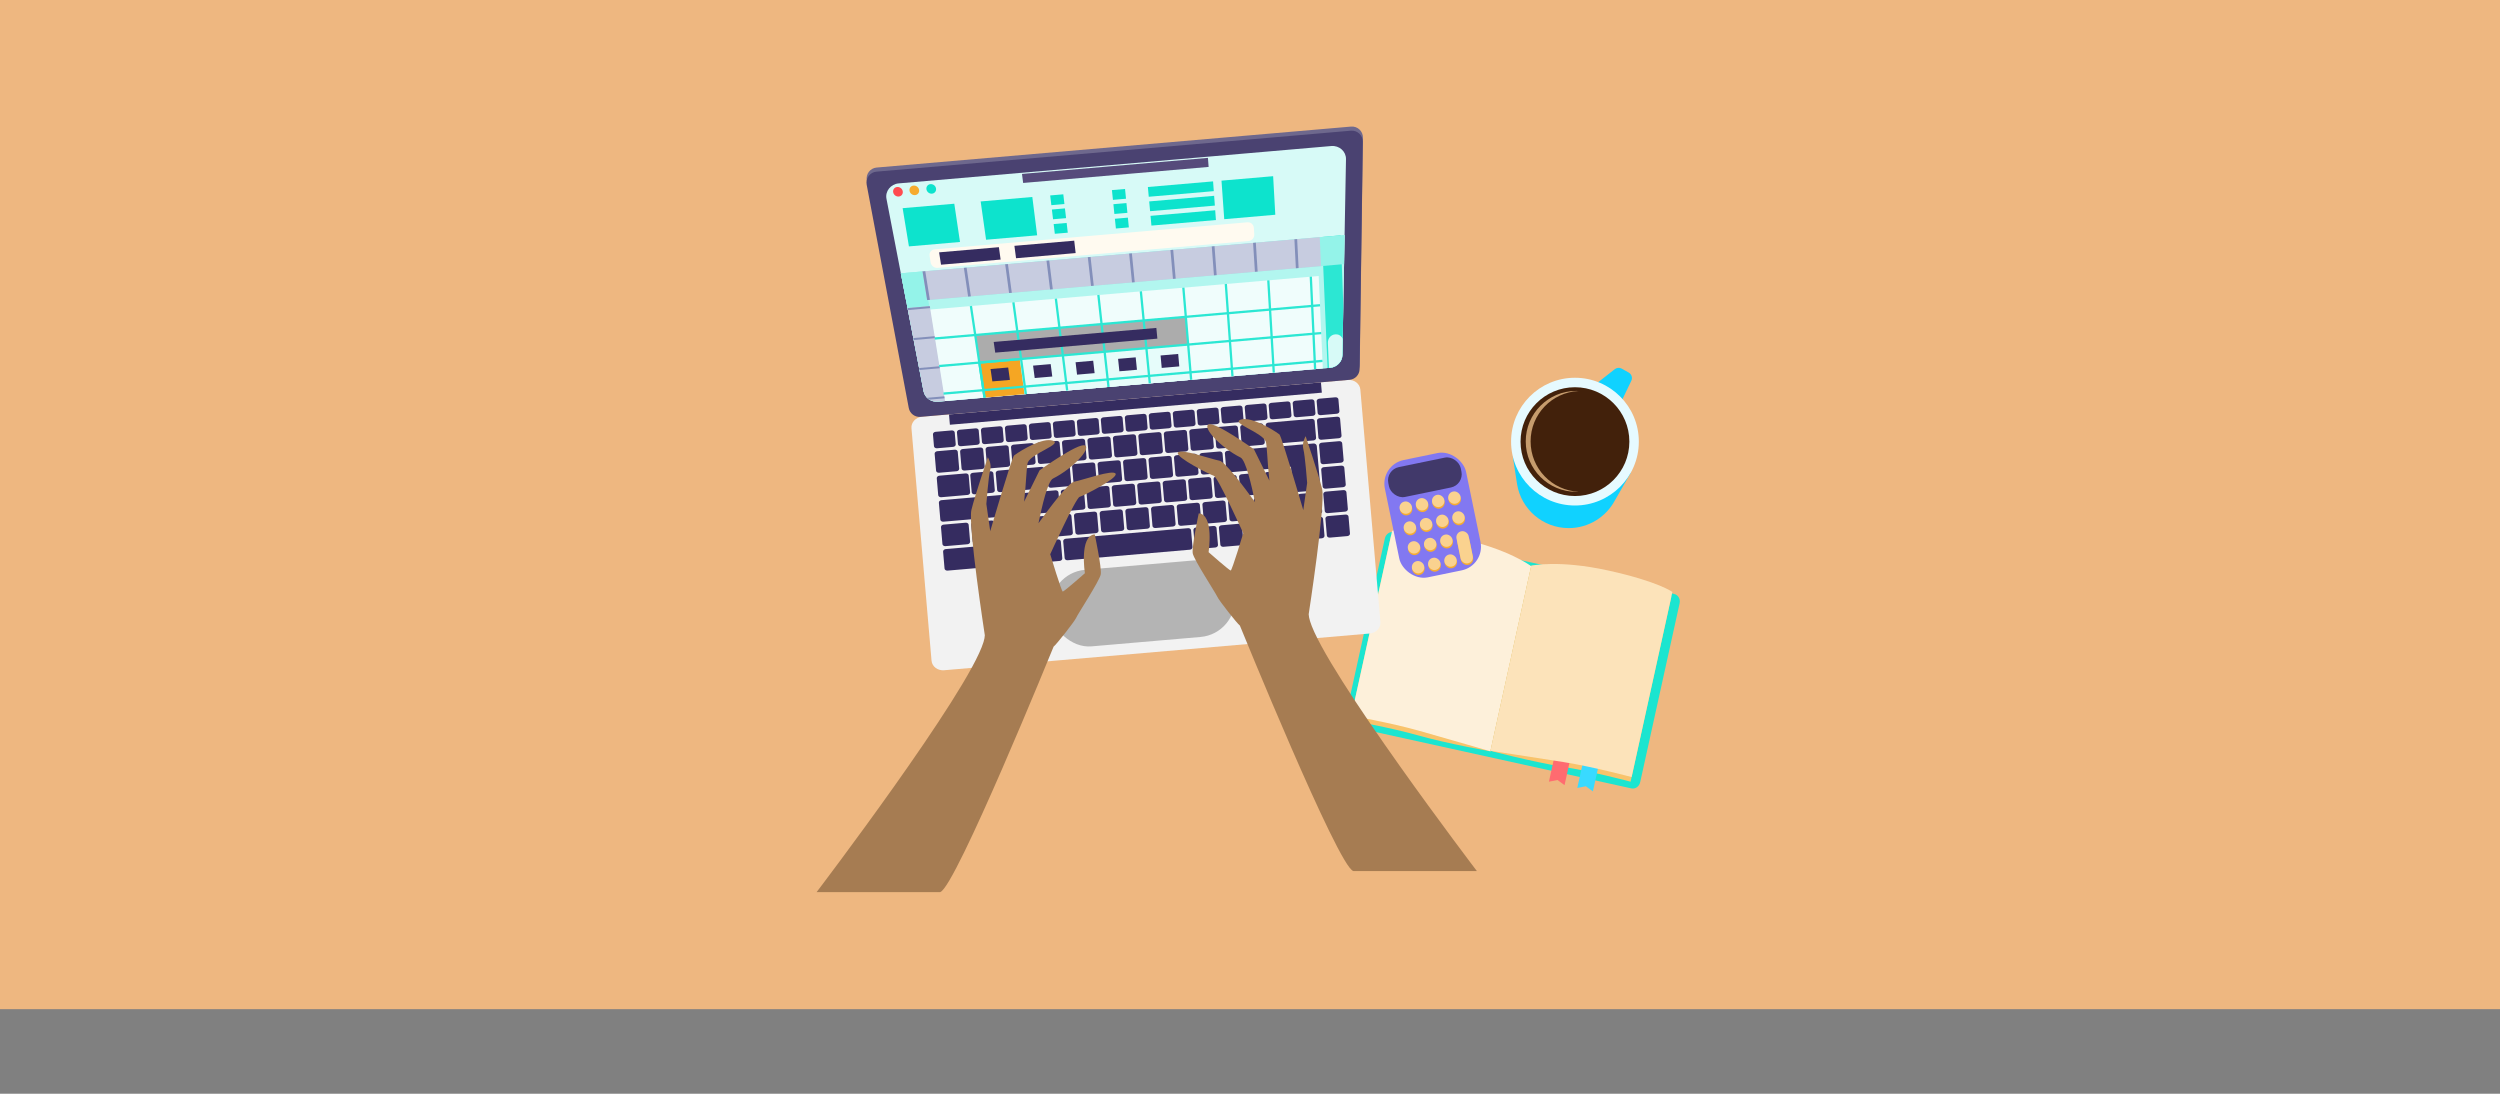 <?xml version="1.0" encoding="UTF-8"?>
<svg xmlns="http://www.w3.org/2000/svg" xmlns:xlink="http://www.w3.org/1999/xlink" id="Capa_1" viewBox="0 0 1090 476.88">
  <rect x="0" y="0" width="1090" height="476.88" fill="#808080" stroke="none"/>
  <defs>
    <style>      .cls-1, .cls-2 {        fill: none;      }      .cls-3 {        fill: #f6ab2e;      }      .cls-4 {        fill: #e6faff;      }      .cls-5 {        fill: #b2f6ef;      }      .cls-6 {        fill: #a67c52;      }      .cls-7 {        fill: #10d2ff;      }      .cls-8 {        fill: #f8c36b;      }      .cls-9 {        fill: #94f3e9;      }      .cls-10 {        fill: #8278f1;      }      .cls-11 {        fill: #fdf0da;      }      .cls-12 {        fill: #fffaf0;      }      .cls-13 {        fill: #1be5d0;      }      .cls-14 {        fill: #b4b4b4;      }      .cls-15 {        fill: #838fba;      }      .cls-16 {        fill: #0de3cd;      }      .cls-17 {        fill: #fce3ba;      }      .cls-18 {        fill: #fad28f;      }      .cls-19 {        fill: #41396a;      }      .cls-20 {        fill: #c7cce0;      }      .cls-21 {        fill: #f6ab30;      }      .cls-22 {        fill: #2ce7d3;      }      .cls-23 {        fill: #c69c6d;      }      .cls-24 {        fill: #f5a623;      }      .cls-24, .cls-2 {        stroke: #2ce7d3;        stroke-miterlimit: 10;      }      .cls-25 {        fill: #6e688d;      }      .cls-26 {        fill: #acacac;      }      .cls-27 {        fill: #e6fcfa;      }      .cls-28 {        fill: #f0fdfc;      }      .cls-29 {        fill: #eeb780;      }      .cls-30 {        fill: #564b7b;      }      .cls-31 {        fill: #39daff;      }      .cls-32 {        fill: #f2f2f2;      }      .cls-33 {        fill: #352c60;      }      .cls-34 {        fill: #ff4b50;      }      .cls-35 {        fill: #ff6b70;      }      .cls-36 {        fill: #4a4271;      }      .cls-37 {        fill: #42210b;      }      .cls-38 {        fill: #d7faf7;      }      .cls-39 {        clip-path: url(#clippath);      }    </style>
    <clipPath id="clippath">
      <path class="cls-1" d="M579.87,160.36l-170.9,14.76c-3.02.26-5.75-1.72-6.3-4.58l-16.17-83.86c-.64-3.3,1.84-6.42,5.32-6.72l188.63-16.29c3.49-.3,6.46,2.35,6.4,5.71l-1.56,85.4c-.05,2.91-2.4,5.33-5.42,5.59Z"></path>
    </clipPath>
  </defs>
  <rect class="cls-29" width="1090" height="440"></rect>
  <g>
    <g>
      <path class="cls-13" d="M711.29,343.74l-122.33-26.95c-1.7-.37-2.75-2.19-2.34-4.06l17.19-78c.41-1.87,2.12-3.07,3.83-2.7l122.33,26.95c1.7.37,2.75,2.19,2.34,4.06l-17.19,78c-.41,1.87-2.12,3.07-3.83,2.7Z"></path>
      <path class="cls-8" d="M649.83,327.58s-18.63-3.31-31.4-6.92c-12.77-3.61-29.69-6.54-29.69-6.54l17.78-80.7s7.33-1.58,29.22,3.25c21.89,4.82,31.87,10.22,31.87,10.22l-17.78,80.7Z"></path>
      <path class="cls-11" d="M649.83,327.58s-18.19-5.32-30.96-8.93c-12.77-3.61-29.69-6.54-29.69-6.54l17.78-80.7s7.33-1.58,29.22,3.25c21.89,4.82,31.43,12.23,31.43,12.23l-17.78,80.7Z"></path>
      <path class="cls-8" d="M649.84,327.36s18.29,4.83,31.4,6.92c13.11,2.09,29.69,6.54,29.69,6.54l17.78-80.7s-5.99-4.51-27.88-9.34c-21.89-4.82-33.22-4.13-33.22-4.13l-17.78,80.7Z"></path>
      <polygon class="cls-35" points="685.44 327.35 684.72 327.19 679.35 326.01 678.63 325.85 675.33 340.82 679.07 340.08 682.14 342.32 685.44 327.35"></polygon>
      <polygon class="cls-31" points="697.81 330.08 697.09 329.92 691.72 328.73 691 328.58 687.7 343.55 691.44 342.81 694.51 345.05 697.81 330.08"></polygon>
      <path class="cls-17" d="M649.84,327.36s18.74,2.81,31.85,4.9c13.11,2.09,29.69,6.54,29.69,6.54l17.78-80.7s-5.99-4.51-27.88-9.34c-21.89-4.82-33.66-2.11-33.66-2.11l-17.78,80.7Z"></path>
    </g>
    <g>
      <path class="cls-25" d="M588.49,163.81l-187.1,16.15c-2.44.21-4.64-1.46-5.1-3.87l-18.36-97.41c-.52-2.77,1.46-5.39,4.28-5.63l206.85-17.86c2.81-.24,5.22,2,5.18,4.82l-1.39,99.12c-.03,2.45-1.92,4.47-4.36,4.68Z"></path>
      <path class="cls-32" d="M597.19,276.21l-185.57,16.02c-2.8.24-5.25-1.63-5.47-4.18l-8.75-101.32c-.22-2.55,1.87-4.81,4.67-5.05l185.57-16.02c2.8-.24,5.25,1.63,5.47,4.18l8.75,101.32c.22,2.55-1.87,4.81-4.67,5.05Z"></path>
      <g>
        <g>
          <path class="cls-33" d="M408.65,196.73l7.61-.66c.68-.06,1.28.35,1.32.92l.63,7.33c.05.57-.46,1.08-1.15,1.14l-7.61.66c-.68.06-1.28-.35-1.32-.92l-.63-7.33c-.05-.57.46-1.08,1.15-1.14Z"></path>
          <path class="cls-33" d="M464.71,234.88l53.27-4.6c.68-.06,1.28.35,1.32.92l.63,7.33c.05.57-.46,1.08-1.15,1.14l-53.27,4.6c-.68.06-1.28-.35-1.32-.92l-.63-7.33c-.05-.57.46-1.08,1.15-1.14h0Z"></path>
          <path class="cls-33" d="M558.28,194.6l14.35-1.24c.77-.07,1.43.42,1.49,1.1l1.55,18c.06.68-.51,1.27-1.28,1.34l-9.55.77c-.64-.03-1.15-.46-1.16-1.07l-.83-9.99-3.77.33c-.77.07-1.43-.42-1.49-1.1l-.59-6.8c-.06-.68.51-1.27,1.28-1.34h0Z"></path>
          <path class="cls-33" d="M407.92,188.27l7.02-.61c.68-.06,1.28.35,1.32.92l.44,5.12c.05.57-.46,1.08-1.15,1.14l-7.02.61c-.68.06-1.28-.35-1.32-.92l-.44-5.12c-.05-.57.46-1.08,1.15-1.14Z"></path>
        </g>
        <path class="cls-33" d="M418.38,187.37l7.02-.61c.68-.06,1.28.35,1.32.92l.44,5.12c.05.57-.46,1.08-1.15,1.14l-7.02.61c-.68.06-1.28-.35-1.32-.92l-.44-5.12c-.05-.57.46-1.08,1.15-1.14Z"></path>
        <path class="cls-33" d="M449.75,184.66l7.02-.61c.68-.06,1.28.35,1.32.92l.44,5.12c.05.57-.46,1.08-1.15,1.14l-7.02.61c-.68.06-1.28-.35-1.32-.92l-.44-5.12c-.05-.57.46-1.08,1.15-1.14Z"></path>
        <path class="cls-33" d="M508.57,188.11l7.61-.66c.68-.06,1.28.35,1.32.92l.63,7.33c.05.57-.46,1.08-1.15,1.14l-7.61.66c-.68.06-1.28-.35-1.32-.92l-.63-7.33c-.05-.57.46-1.08,1.15-1.14Z"></path>
        <path class="cls-33" d="M519.67,187.15l7.61-.66c.68-.06,1.28.35,1.32.92l.63,7.33c.05.57-.46,1.08-1.15,1.14l-7.61.66c-.68.06-1.28-.35-1.32-.92l-.63-7.33c-.05-.57.46-1.08,1.15-1.14Z"></path>
        <path class="cls-33" d="M424.61,227.6l7.61-.66c.68-.06,1.28.35,1.32.92l.63,7.33c.05.57-.46,1.08-1.15,1.14l-7.61.66c-.68.06-1.28-.35-1.32-.92l-.63-7.33c-.05-.57.46-1.08,1.15-1.14Z"></path>
        <path class="cls-33" d="M412.34,239.4l15.53-1.34c.68-.06,1.28.35,1.32.92l.63,7.33c.05.57-.46,1.08-1.15,1.14l-15.53,1.34c-.68.06-1.28-.35-1.32-.92l-.63-7.33c-.05-.57.46-1.08,1.15-1.14Z"></path>
        <path class="cls-33" d="M442.49,236.8l7.61-.66c.68-.06,1.28.35,1.32.92l.63,7.33c.05.57-.46,1.08-1.15,1.14l-7.61.66c-.68.06-1.28-.35-1.32-.92l-.63-7.33c-.05-.57.46-1.08,1.15-1.14Z"></path>
        <path class="cls-33" d="M453.6,235.84l7.61-.66c.68-.06,1.28.35,1.32.92l.63,7.33c.05.57-.46,1.08-1.15,1.14l-7.61.66c-.68.06-1.28-.35-1.32-.92l-.63-7.33c-.05-.57.46-1.08,1.15-1.14Z"></path>
        <path class="cls-33" d="M428.84,186.47l7.02-.61c.68-.06,1.28.35,1.32.92l.44,5.12c.05.57-.46,1.08-1.15,1.14l-7.02.61c-.68.06-1.28-.35-1.32-.92l-.44-5.12c-.05-.57.46-1.08,1.15-1.14Z"></path>
        <path class="cls-33" d="M439.29,185.57l7.02-.61c.68-.06,1.28.35,1.32.92l.44,5.12c.05.57-.46,1.08-1.15,1.14l-7.02.61c-.68.06-1.28-.35-1.32-.92l-.44-5.12c-.05-.57.46-1.08,1.15-1.14Z"></path>
        <g>
          <path class="cls-33" d="M460.2,183.76l7.02-.61c.68-.06,1.28.35,1.32.92l.44,5.12c.05.57-.46,1.08-1.15,1.14l-7.02.61c-.68.06-1.28-.35-1.32-.92l-.44-5.12c-.05-.57.46-1.08,1.15-1.14Z"></path>
          <path class="cls-33" d="M470.66,182.86l7.02-.61c.68-.06,1.28.35,1.32.92l.44,5.12c.05.57-.46,1.08-1.15,1.14l-7.02.61c-.68.06-1.28-.35-1.32-.92l-.44-5.12c-.05-.57.46-1.08,1.15-1.14h0Z"></path>
          <path class="cls-33" d="M481.11,181.96l7.02-.61c.68-.06,1.28.35,1.32.92l.44,5.12c.05.57-.46,1.08-1.15,1.14l-7.02.61c-.68.06-1.28-.35-1.32-.92l-.44-5.12c-.05-.57.46-1.08,1.15-1.14Z"></path>
          <path class="cls-33" d="M491.57,181.05l7.02-.61c.68-.06,1.28.35,1.32.92l.44,5.12c.05.57-.46,1.08-1.15,1.14l-7.02.61c-.68.06-1.28-.35-1.32-.92l-.44-5.12c-.05-.57.46-1.08,1.15-1.14Z"></path>
        </g>
        <g>
          <path class="cls-33" d="M502.02,180.15l7.02-.61c.68-.06,1.28.35,1.32.92l.44,5.12c.05.57-.46,1.08-1.15,1.14l-7.02.61c-.68.06-1.28-.35-1.32-.92l-.44-5.12c-.05-.57.46-1.08,1.15-1.14Z"></path>
          <path class="cls-33" d="M512.48,179.25l7.02-.61c.68-.06,1.28.35,1.32.92l.44,5.12c.05.57-.46,1.08-1.15,1.14l-7.02.61c-.68.06-1.28-.35-1.32-.92l-.44-5.12c-.05-.57.46-1.08,1.15-1.14Z"></path>
        </g>
        <path class="cls-33" d="M522.93,178.34l7.02-.61c.68-.06,1.28.35,1.32.92l.44,5.12c.05.57-.46,1.08-1.15,1.14l-7.02.61c-.68.06-1.28-.35-1.32-.92l-.44-5.12c-.05-.57.46-1.08,1.15-1.14h0Z"></path>
        <path class="cls-33" d="M533.39,177.44l7.02-.61c.68-.06,1.28.35,1.32.92l.44,5.12c.05.57-.46,1.08-1.15,1.14l-7.02.61c-.68.06-1.28-.35-1.32-.92l-.44-5.12c-.05-.57.46-1.08,1.15-1.14Z"></path>
        <g>
          <path class="cls-33" d="M543.85,176.54l7.02-.61c.68-.06,1.28.35,1.32.92l.44,5.12c.05.57-.46,1.08-1.15,1.14l-7.02.61c-.68.06-1.28-.35-1.32-.92l-.44-5.12c-.05-.57.46-1.08,1.15-1.14Z"></path>
          <path class="cls-33" d="M554.3,175.64l7.02-.61c.68-.06,1.28.35,1.32.92l.44,5.12c.05.57-.46,1.08-1.15,1.14l-7.02.61c-.68.06-1.28-.35-1.32-.92l-.44-5.12c-.05-.57.46-1.08,1.15-1.14Z"></path>
        </g>
        <path class="cls-33" d="M564.76,174.73l7.02-.61c.68-.06,1.28.35,1.32.92l.44,5.12c.05.57-.46,1.08-1.15,1.14l-7.02.61c-.68.06-1.28-.35-1.32-.92l-.44-5.12c-.05-.57.46-1.08,1.15-1.14Z"></path>
        <path class="cls-33" d="M575.21,173.83l7.02-.61c.68-.06,1.28.35,1.32.92l.44,5.12c.05.57-.46,1.08-1.15,1.14l-7.02.61c-.68.06-1.28-.35-1.32-.92l-.44-5.12c-.05-.57.46-1.08,1.15-1.14Z"></path>
        <path class="cls-33" d="M419.76,195.77l7.61-.66c.68-.06,1.28.35,1.32.92l.63,7.33c.05.57-.46,1.08-1.15,1.14l-7.61.66c-.68.06-1.28-.35-1.32-.92l-.63-7.33c-.05-.57.46-1.08,1.15-1.14Z"></path>
        <path class="cls-33" d="M430.86,194.82l7.61-.66c.68-.06,1.28.35,1.32.92l.63,7.33c.05.57-.46,1.08-1.15,1.14l-7.61.66c-.68.06-1.28-.35-1.32-.92l-.63-7.33c-.05-.57.46-1.08,1.15-1.14Z"></path>
        <path class="cls-33" d="M441.96,193.86l7.61-.66c.68-.06,1.28.35,1.32.92l.63,7.33c.05.57-.46,1.08-1.15,1.14l-7.61.66c-.68.06-1.28-.35-1.32-.92l-.63-7.33c-.05-.57.46-1.08,1.15-1.14Z"></path>
        <path class="cls-33" d="M453.06,192.9l7.61-.66c.68-.06,1.28.35,1.32.92l.63,7.33c.05.57-.46,1.08-1.15,1.14l-7.61.66c-.68.06-1.28-.35-1.32-.92l-.63-7.33c-.05-.57.46-1.08,1.15-1.14Z"></path>
        <path class="cls-33" d="M464.17,191.94l7.61-.66c.68-.06,1.28.35,1.32.92l.63,7.33c.05.57-.46,1.08-1.15,1.14l-7.61.66c-.68.06-1.28-.35-1.32-.92l-.63-7.33c-.05-.57.46-1.08,1.15-1.14Z"></path>
        <path class="cls-33" d="M475.27,190.98l7.61-.66c.68-.06,1.28.35,1.32.92l.63,7.33c.05.57-.46,1.08-1.15,1.14l-7.61.66c-.68.06-1.28-.35-1.32-.92l-.63-7.33c-.05-.57.46-1.08,1.15-1.14Z"></path>
        <path class="cls-33" d="M486.37,190.02l7.61-.66c.68-.06,1.28.35,1.32.92l.63,7.33c.05.57-.46,1.08-1.15,1.14l-7.61.66c-.68.06-1.28-.35-1.32-.92l-.63-7.33c-.05-.57.46-1.08,1.15-1.14Z"></path>
        <path class="cls-33" d="M497.47,189.07l7.61-.66c.68-.06,1.28.35,1.32.92l.63,7.33c.05.57-.46,1.08-1.15,1.14l-7.61.66c-.68.06-1.28-.35-1.32-.92l-.63-7.33c-.05-.57.46-1.08,1.15-1.14Z"></path>
        <path class="cls-33" d="M530.78,186.19l7.61-.66c.68-.06,1.28.35,1.32.92l.63,7.33c.05.57-.46,1.08-1.15,1.14l-7.61.66c-.68.06-1.28-.35-1.32-.92l-.63-7.33c-.05-.57.46-1.08,1.15-1.14Z"></path>
        <path class="cls-33" d="M541.88,185.23l7.61-.66c.68-.06,1.28.35,1.32.92l.63,7.33c.05.57-.46,1.08-1.15,1.14l-7.61.66c-.68.06-1.28-.35-1.32-.92l-.63-7.33c-.05-.57.46-1.08,1.15-1.14Z"></path>
        <path class="cls-33" d="M552.98,184.27l18.88-1.63c.68-.06,1.28.35,1.32.92l.63,7.33c.05.57-.46,1.08-1.15,1.14l-18.88,1.63c-.68.06-1.28-.35-1.32-.92l-.63-7.33c-.05-.57.46-1.08,1.15-1.14Z"></path>
        <path class="cls-33" d="M575.35,182.34l7.61-.66c.68-.06,1.28.35,1.32.92l.63,7.33c.05.57-.46,1.08-1.15,1.14l-7.61.66c-.68.06-1.28-.35-1.32-.92l-.63-7.33c-.05-.57.46-1.08,1.15-1.14Z"></path>
        <g>
          <path class="cls-33" d="M424.18,206.14l7.61-.66c.68-.06,1.28.35,1.32.92l.63,7.33c.05.57-.46,1.08-1.15,1.14l-7.61.66c-.68.06-1.28-.35-1.32-.92l-.63-7.33c-.05-.57.46-1.08,1.15-1.14h0Z"></path>
          <path class="cls-33" d="M435.29,205.18l7.61-.66c.68-.06,1.28.35,1.32.92l.63,7.33c.05.57-.46,1.08-1.15,1.14l-7.61.66c-.68.06-1.28-.35-1.32-.92l-.63-7.33c-.05-.57.46-1.08,1.15-1.14h0Z"></path>
          <path class="cls-33" d="M446.39,204.22l7.61-.66c.68-.06,1.28.35,1.32.92l.63,7.33c.05.57-.46,1.08-1.15,1.14l-7.61.66c-.68.06-1.28-.35-1.32-.92l-.63-7.33c-.05-.57.46-1.08,1.15-1.14h0Z"></path>
          <path class="cls-33" d="M457.49,203.26l7.61-.66c.68-.06,1.28.35,1.32.92l.63,7.33c.05.57-.46,1.08-1.15,1.14l-7.61.66c-.68.06-1.28-.35-1.32-.92l-.63-7.33c-.05-.57.46-1.08,1.15-1.14h0Z"></path>
          <path class="cls-33" d="M468.59,202.3l7.61-.66c.68-.06,1.28.35,1.32.92l.63,7.33c.05.57-.46,1.08-1.15,1.14l-7.61.66c-.68.06-1.28-.35-1.32-.92l-.63-7.33c-.05-.57.46-1.08,1.15-1.14h0Z"></path>
          <path class="cls-33" d="M479.69,201.35l7.61-.66c.68-.06,1.28.35,1.32.92l.63,7.33c.05.57-.46,1.08-1.15,1.14l-7.61.66c-.68.06-1.28-.35-1.32-.92l-.63-7.33c-.05-.57.46-1.08,1.15-1.14h0Z"></path>
          <path class="cls-33" d="M490.8,200.39l7.61-.66c.68-.06,1.28.35,1.32.92l.63,7.33c.05.57-.46,1.08-1.15,1.14l-7.61.66c-.68.06-1.28-.35-1.32-.92l-.63-7.33c-.05-.57.46-1.08,1.15-1.14h0Z"></path>
          <path class="cls-33" d="M501.9,199.43l7.61-.66c.68-.06,1.28.35,1.32.92l.63,7.33c.05.57-.46,1.08-1.15,1.14l-7.61.66c-.68.06-1.28-.35-1.32-.92l-.63-7.33c-.05-.57.46-1.08,1.15-1.14h0Z"></path>
          <path class="cls-33" d="M513,198.47l7.61-.66c.68-.06,1.28.35,1.32.92l.63,7.33c.05.57-.46,1.08-1.15,1.14l-7.61.66c-.68.06-1.28-.35-1.32-.92l-.63-7.33c-.05-.57.46-1.08,1.15-1.14h0Z"></path>
          <path class="cls-33" d="M524.1,197.51l7.61-.66c.68-.06,1.28.35,1.32.92l.63,7.33c.05.57-.46,1.08-1.15,1.14l-7.61.66c-.68.06-1.28-.35-1.32-.92l-.63-7.33c-.05-.57.46-1.08,1.15-1.14h0Z"></path>
          <path class="cls-33" d="M535.2,196.55l7.61-.66c.68-.06,1.28.35,1.32.92l.63,7.33c.05.57-.46,1.08-1.15,1.14l-7.61.66c-.68.06-1.28-.35-1.32-.92l-.63-7.33c-.05-.57.46-1.08,1.15-1.14h0Z"></path>
        </g>
        <path class="cls-33" d="M546.31,195.59l7.61-.66c.68-.06,1.28.35,1.32.92l.63,7.33c.05.57-.46,1.08-1.15,1.14l-7.61.66c-.68.06-1.28-.35-1.32-.92l-.63-7.33c-.05-.57.46-1.08,1.15-1.14h0Z"></path>
        <g>
          <path class="cls-33" d="M430.35,216.35l7.61-.66c.68-.06,1.28.35,1.32.92l.63,7.33c.05.57-.46,1.08-1.15,1.14l-7.61.66c-.68.06-1.28-.35-1.32-.92l-.63-7.33c-.05-.57.46-1.08,1.15-1.14Z"></path>
          <path class="cls-33" d="M441.45,215.39l7.61-.66c.68-.06,1.28.35,1.32.92l.63,7.33c.05.57-.46,1.08-1.15,1.14l-7.61.66c-.68.06-1.28-.35-1.32-.92l-.63-7.33c-.05-.57.46-1.08,1.15-1.14Z"></path>
          <path class="cls-33" d="M452.56,214.44l7.61-.66c.68-.06,1.28.35,1.32.92l.63,7.33c.05.57-.46,1.08-1.15,1.14l-7.61.66c-.68.06-1.28-.35-1.32-.92l-.63-7.33c-.05-.57.46-1.08,1.15-1.14Z"></path>
        </g>
        <path class="cls-33" d="M463.66,213.48l7.61-.66c.68-.06,1.28.35,1.32.92l.63,7.33c.05.57-.46,1.08-1.15,1.14l-7.61.66c-.68.06-1.28-.35-1.32-.92l-.63-7.33c-.05-.57.46-1.08,1.15-1.14Z"></path>
        <path class="cls-33" d="M474.76,212.52l7.61-.66c.68-.06,1.28.35,1.32.92l.63,7.33c.05.57-.46,1.08-1.15,1.14l-7.61.66c-.68.06-1.28-.35-1.32-.92l-.63-7.33c-.05-.57.46-1.08,1.15-1.14Z"></path>
        <path class="cls-33" d="M485.86,211.56l7.61-.66c.68-.06,1.28.35,1.32.92l.63,7.33c.05.57-.46,1.08-1.15,1.14l-7.61.66c-.68.06-1.28-.35-1.32-.92l-.63-7.33c-.05-.57.46-1.08,1.15-1.14Z"></path>
        <path class="cls-33" d="M496.97,210.6l7.61-.66c.68-.06,1.28.35,1.32.92l.63,7.33c.05.57-.46,1.08-1.15,1.14l-7.61.66c-.68.06-1.28-.35-1.32-.92l-.63-7.33c-.05-.57.46-1.08,1.15-1.14Z"></path>
        <path class="cls-33" d="M508.07,209.64l7.61-.66c.68-.06,1.28.35,1.32.92l.63,7.33c.05.57-.46,1.08-1.15,1.14l-7.61.66c-.68.06-1.28-.35-1.32-.92l-.63-7.33c-.05-.57.46-1.08,1.15-1.14Z"></path>
        <path class="cls-33" d="M519.17,208.68l7.61-.66c.68-.06,1.28.35,1.32.92l.63,7.33c.05.57-.46,1.08-1.15,1.14l-7.61.66c-.68.06-1.28-.35-1.32-.92l-.63-7.33c-.05-.57.46-1.08,1.15-1.14Z"></path>
        <path class="cls-33" d="M530.27,207.73l7.61-.66c.68-.06,1.28.35,1.32.92l.63,7.33c.05.57-.46,1.08-1.15,1.14l-7.61.66c-.68.06-1.28-.35-1.32-.92l-.63-7.33c-.05-.57.46-1.08,1.15-1.14h0Z"></path>
        <path class="cls-33" d="M541.37,206.77l7.61-.66c.68-.06,1.28.35,1.32.92l.63,7.33c.05.57-.46,1.08-1.15,1.14l-7.61.66c-.68.06-1.28-.35-1.32-.92l-.63-7.33c-.05-.57.46-1.08,1.15-1.14Z"></path>
        <path class="cls-33" d="M552.47,205.81l7.61-.66c.68-.06,1.28.35,1.32.92l.63,7.33c.05.57-.46,1.08-1.15,1.14l-7.61.66c-.68.06-1.28-.35-1.32-.92l-.63-7.33c-.05-.57.46-1.08,1.15-1.14Z"></path>
        <g>
          <path class="cls-33" d="M435.81,226.63l7.61-.66c.68-.06,1.28.35,1.32.92l.63,7.33c.05.57-.46,1.08-1.15,1.14l-7.61.66c-.68.06-1.28-.35-1.32-.92l-.63-7.33c-.05-.57.46-1.08,1.15-1.14Z"></path>
          <path class="cls-33" d="M447.01,225.66l7.61-.66c.68-.06,1.28.35,1.32.92l.63,7.33c.05.57-.46,1.08-1.15,1.14l-7.61.66c-.68.06-1.28-.35-1.32-.92l-.63-7.33c-.05-.57.46-1.08,1.15-1.14Z"></path>
          <path class="cls-33" d="M458.21,224.69l7.61-.66c.68-.06,1.28.35,1.32.92l.63,7.33c.05.57-.46,1.08-1.15,1.14l-7.61.66c-.68.06-1.28-.35-1.32-.92l-.63-7.33c-.05-.57.46-1.08,1.15-1.14Z"></path>
          <path class="cls-33" d="M469.4,223.73l7.61-.66c.68-.06,1.28.35,1.32.92l.63,7.33c.05.57-.46,1.08-1.15,1.14l-7.61.66c-.68.06-1.28-.35-1.32-.92l-.63-7.33c-.05-.57.46-1.08,1.15-1.14h0Z"></path>
          <path class="cls-33" d="M480.6,222.76l7.61-.66c.68-.06,1.28.35,1.32.92l.63,7.33c.05.57-.46,1.08-1.15,1.14l-7.61.66c-.68.06-1.28-.35-1.32-.92l-.63-7.33c-.05-.57.46-1.08,1.15-1.14Z"></path>
          <path class="cls-33" d="M491.8,221.79l7.61-.66c.68-.06,1.28.35,1.32.92l.63,7.33c.05.57-.46,1.08-1.15,1.14l-7.61.66c-.68.06-1.28-.35-1.32-.92l-.63-7.33c-.05-.57.46-1.08,1.15-1.14Z"></path>
          <path class="cls-33" d="M503,220.83l7.61-.66c.68-.06,1.28.35,1.32.92l.63,7.33c.05.57-.46,1.08-1.15,1.14l-7.61.66c-.68.06-1.28-.35-1.32-.92l-.63-7.33c-.05-.57.46-1.08,1.15-1.14Z"></path>
          <path class="cls-33" d="M514.2,219.86l7.61-.66c.68-.06,1.28.35,1.32.92l.63,7.33c.05.57-.46,1.08-1.15,1.14l-7.61.66c-.68.06-1.28-.35-1.32-.92l-.63-7.33c-.05-.57.46-1.08,1.15-1.14Z"></path>
        </g>
        <path class="cls-33" d="M525.4,218.89l7.61-.66c.68-.06,1.28.35,1.32.92l.63,7.33c.05.57-.46,1.08-1.15,1.14l-7.61.66c-.68.06-1.28-.35-1.32-.92l-.63-7.33c-.05-.57.46-1.08,1.15-1.14Z"></path>
        <path class="cls-33" d="M536.59,217.93l7.61-.66c.68-.06,1.28.35,1.32.92l.63,7.33c.05.57-.46,1.08-1.15,1.14l-7.61.66c-.68.06-1.28-.35-1.32-.92l-.63-7.33c-.05-.57.46-1.08,1.15-1.14Z"></path>
        <g>
          <path class="cls-33" d="M431.37,237.76l7.61-.66c.68-.06,1.28.35,1.32.92l.63,7.33c.05.57-.46,1.08-1.15,1.14l-7.61.66c-.68.06-1.28-.35-1.32-.92l-.63-7.33c-.05-.57.46-1.08,1.15-1.14Z"></path>
          <path class="cls-33" d="M411.42,228.73l9.6-.83c.68-.06,1.28.35,1.32.92l.63,7.33c.05.57-.46,1.08-1.15,1.14l-9.6.83c-.68.06-1.28-.35-1.32-.92l-.63-7.33c-.05-.57.46-1.08,1.15-1.14Z"></path>
          <path class="cls-33" d="M410.5,218.07l15.53-1.34c.68-.06,1.28.35,1.32.92l.63,7.33c.05.57-.46,1.08-1.15,1.14l-15.53,1.34c-.68.06-1.28-.35-1.32-.92l-.63-7.33c-.05-.57.46-1.08,1.15-1.14Z"></path>
        </g>
        <path class="cls-33" d="M409.58,207.4l11.45-.99c.68-.06,1.28.35,1.32.92l.63,7.33c.05.57-.46,1.08-1.15,1.14l-11.45.99c-.68.06-1.28-.35-1.32-.92l-.63-7.33c-.05-.57.46-1.08,1.15-1.14h0Z"></path>
        <path class="cls-33" d="M576.27,193.01l7.61-.66c.68-.06,1.28.35,1.32.92l.63,7.33c.05.57-.46,1.08-1.15,1.14l-7.61.66c-.68.06-1.28-.35-1.32-.92l-.63-7.33c-.05-.57.46-1.08,1.15-1.14h0Z"></path>
        <path class="cls-33" d="M577.19,203.68l7.61-.66c.68-.06,1.28.35,1.32.92l.63,7.33c.05.57-.46,1.08-1.15,1.14l-7.61.66c-.68.06-1.28-.35-1.32-.92l-.63-7.33c-.05-.57.46-1.08,1.15-1.14Z"></path>
        <path class="cls-33" d="M578.11,214.34l7.61-.66c.68-.06,1.28.35,1.32.92l.63,7.33c.05.57-.46,1.08-1.15,1.14l-7.61.66c-.68.06-1.28-.35-1.32-.92l-.63-7.33c-.05-.57.46-1.08,1.15-1.14Z"></path>
        <g>
          <path class="cls-33" d="M579.03,225.01l7.61-.66c.68-.06,1.28.35,1.32.92l.63,7.33c.05.57-.46,1.08-1.15,1.14l-7.61.66c-.68.06-1.28-.35-1.32-.92l-.63-7.33c-.05-.57.46-1.08,1.15-1.14Z"></path>
          <path class="cls-33" d="M566.91,215.31l7.61-.66c.68-.06,1.28.35,1.32.92l.63,7.33c.05.57-.46,1.08-1.15,1.14l-7.61.66c-.68.06-1.28-.35-1.32-.92l-.63-7.33c-.05-.57.46-1.08,1.15-1.14Z"></path>
          <path class="cls-33" d="M567.92,225.97l7.61-.66c.68-.06,1.28.35,1.32.92l.63,7.33c.05.57-.46,1.08-1.15,1.14l-7.61.66c-.68.06-1.28-.35-1.32-.92l-.63-7.33c-.05-.57.46-1.08,1.15-1.14Z"></path>
          <path class="cls-33" d="M556.81,226.93l7.61-.66c.68-.06,1.28.35,1.32.92l.63,7.33c.05.57-.46,1.08-1.15,1.14l-7.61.66c-.68.06-1.28-.35-1.32-.92l-.63-7.33c-.05-.57.46-1.08,1.15-1.14Z"></path>
          <path class="cls-33" d="M547.79,216.96l15.53-1.34c.68-.06,1.28.35,1.32.92l.63,7.33c.05.57-.46,1.08-1.15,1.14l-15.53,1.34c-.68.06-1.28-.35-1.32-.92l-.63-7.33c-.05-.57.46-1.08,1.15-1.14Z"></path>
        </g>
        <path class="cls-33" d="M532.59,229.02l7.61-.66c.68-.06,1.28.35,1.32.92l.63,7.33c.05.57-.46,1.08-1.15,1.14l-7.61.66c-.68.06-1.28-.35-1.32-.92l-.63-7.33c-.05-.57.46-1.08,1.15-1.14h0Z"></path>
        <path class="cls-33" d="M521.48,229.98l7.61-.66c.68-.06,1.28.35,1.32.92l.63,7.33c.05.57-.46,1.08-1.15,1.14l-7.61.66c-.68.06-1.28-.35-1.32-.92l-.63-7.33c-.05-.57.46-1.08,1.15-1.14Z"></path>
        <path class="cls-33" d="M543.7,228.06l9.6-.83c.68-.06,1.28.35,1.32.92l.63,7.33c.05.57-.46,1.08-1.15,1.14l-9.6.83c-.68.06-1.28-.35-1.32-.92l-.63-7.33c-.05-.57.46-1.08,1.15-1.14Z"></path>
      </g>
      <rect class="cls-14" x="458.02" y="246.29" width="80.5" height="33.5" rx="16.41" ry="16.41" transform="translate(-20.78 43.83) rotate(-4.93)"></rect>
      <rect class="cls-33" x="413.67" y="173.67" width="162.77" height="4.5" transform="translate(-13.3 43.23) rotate(-4.93)"></rect>
      <path class="cls-36" d="M588.42,165.6l-187.1,16.15c-2.44.21-4.64-1.46-5.1-3.87l-18.36-97.41c-.52-2.77,1.46-5.39,4.28-5.63l206.85-17.86c2.81-.24,5.22,2,5.18,4.82l-1.39,99.12c-.03,2.45-1.92,4.47-4.36,4.68Z"></path>
      <g class="cls-39">
        <g>
          <path class="cls-38" d="M586.95,68.13l5.11,146.37c0,.09,0,.17,0,.26,0,.04,0,.09,0,.13,0,.05,0,.09,0,.14,0,.05,0,.1,0,.15,0,.08-.01.16-.02.24,0,.08-.02.16-.03.24,0,.04-.01.08-.02.11-.01.07-.02.13-.04.2-.01.07-.03.14-.04.21,0,.05-.02.1-.03.14-.04.19-.1.37-.16.55-.02.07-.04.13-.07.2-.04.1-.08.2-.12.3-.03.06-.06.13-.09.19,0,0,0,0,0,0-.03.06-.06.13-.1.19-.03.06-.06.13-.1.19-.07.14-.15.26-.23.39-.03.05-.07.11-.1.16-.04.06-.08.12-.12.17-.04.06-.08.11-.13.17-.03.04-.06.07-.09.11-.02.03-.04.05-.07.08-.04.04-.08.09-.12.13-.05.05-.1.1-.14.15-.1.1-.2.2-.3.29-.05.04-.1.09-.15.13-.07.06-.14.12-.22.17-.08.06-.16.12-.25.18-.13.09-.26.16-.39.24,0,0-.02,0-.03.01-.07.04-.14.07-.21.11-.08.04-.15.07-.23.11-.07.03-.14.06-.21.09-.08.03-.15.06-.23.08-.13.04-.26.08-.39.11-.14.03-.28.06-.43.08-.09.01-.18.02-.27.03l-170.02,14.68c-2.85.25-5.6-2.04-6.27-5.14-.02-.1-.04-.2-.06-.3l-24.38-144.71c-.55-3.26,1.67-6.14,4.95-6.42l189.63-16.37c3.29-.28,6.04,2.16,6.16,5.46Z"></path>
          <path class="cls-5" d="M588.14,102.29l3.91,112.21c0,.09,0,.17,0,.26,0,.04,0,.09,0,.13,0,.05,0,.09,0,.14,0,.05,0,.1,0,.15,0,.08-.01.16-.02.24,0,.08-.02.16-.03.24,0,.04-.01.08-.02.11-.01.07-.02.13-.04.2-.01.07-.03.14-.04.21,0,.05-.02.1-.03.14-.04.19-.1.37-.16.55-.02.07-.04.13-.07.2-.04.1-.08.2-.12.3-.03.06-.06.13-.09.19,0,0,0,0,0,0-.03.06-.06.13-.1.19-.03.06-.06.13-.1.19-.07.14-.15.26-.23.39-.03.05-.07.11-.1.16-.04.06-.08.12-.12.17-.04.06-.08.11-.13.17-.03.04-.06.07-.09.11-.02.03-.04.05-.07.08-.04.04-.08.09-.12.13-.05.05-.1.1-.14.15-.1.1-.2.2-.3.29-.05.04-.1.09-.15.13-.07.06-.14.12-.22.17-.08.06-.16.12-.25.18-.13.09-.26.16-.39.24,0,0-.02,0-.03.01-.07.04-.14.07-.21.11-.08.04-.15.07-.23.11-.07.03-.14.06-.21.09-.08.03-.15.06-.23.08-.13.04-.26.08-.39.11-.14.03-.28.06-.43.08-.09.01-.18.02-.27.03l-170.02,14.68c-2.85.25-5.6-2.04-6.27-5.14-.02-.1-.04-.2-.06-.3l-18.69-110.93,196.25-16.94Z"></path>
          <path class="cls-9" d="M402.7,118.3l18.83,116.91-6.62.57c-.81.07-1.63-.37-2.34-1.16-.87-.96-1.59-2.45-1.93-4.16-.02-.1-.04-.2-.06-.3l-18.69-110.93,10.81-.93Z"></path>
          <path class="cls-22" d="M584.54,102.6l4.39,117.72c-.61.34-1.29.56-2,.62l-5.5.48-5.06-118.1,8.17-.71Z"></path>
          <path class="cls-38" d="M583.11,165.85l-.28.02c-1.75.15-3.23-1.25-3.31-3.14l-.56-13.24c-.08-1.88,1.29-3.53,3.07-3.69l.28-.02c1.77-.15,3.27,1.25,3.34,3.13l.5,13.24c.07,1.88-1.29,3.53-3.04,3.68Z"></path>
          <polygon class="cls-9" points="588.58 114.93 394 131.73 391.89 119.24 588.14 102.29 588.58 114.93"></polygon>
          <polygon class="cls-28" points="574.95 120.33 579.43 221.58 421.53 235.22 405.39 134.97 574.95 120.33"></polygon>
          <path class="cls-34" d="M393.6,83.43c.19,1.15-.59,2.16-1.75,2.26s-2.24-.75-2.43-1.9.59-2.16,1.75-2.26,2.25.75,2.43,1.9Z"></path>
          <path class="cls-3" d="M400.73,82.81c.18,1.15-.6,2.16-1.76,2.26s-2.24-.75-2.42-1.9.6-2.16,1.76-2.26,2.24.75,2.42,1.9Z"></path>
          <path class="cls-16" d="M408.11,82.18c.18,1.15-.61,2.17-1.77,2.26s-2.23-.75-2.41-1.9.61-2.17,1.77-2.26,2.24.75,2.41,1.9Z"></path>
          <polygon class="cls-16" points="418.56 105.5 396.29 107.43 393.55 90.76 416.07 88.82 418.56 105.5"></polygon>
          <polygon class="cls-16" points="452.2 102.6 429.93 104.52 427.57 87.83 450.09 85.88 452.2 102.6"></polygon>
          <polygon class="cls-16" points="464.09 88.96 458.39 89.46 457.88 85.21 463.6 84.72 464.09 88.96"></polygon>
          <polygon class="cls-16" points="464.81 95.11 459.13 95.6 458.62 91.35 464.31 90.86 464.81 95.11"></polygon>
          <polygon class="cls-16" points="465.55 101.45 459.9 101.93 459.39 97.69 465.06 97.2 465.55 101.45"></polygon>
          <polygon class="cls-16" points="490.94 86.65 485.24 87.14 484.8 82.89 490.52 82.39 490.94 86.65"></polygon>
          <polygon class="cls-16" points="529.21 83.34 500.86 85.79 500.47 81.53 528.9 79.08 529.21 83.34"></polygon>
          <polygon class="cls-16" points="529.68 89.64 501.44 92.08 501.05 87.82 529.36 85.37 529.68 89.64"></polygon>
          <polygon class="cls-16" points="530.14 95.93 502.02 98.36 501.63 94.11 529.83 91.67 530.14 95.93"></polygon>
          <polygon class="cls-16" points="491.55 92.8 485.87 93.29 485.44 89.03 491.13 88.54 491.55 92.8"></polygon>
          <polygon class="cls-16" points="492.18 99.15 486.53 99.63 486.09 95.38 491.76 94.89 492.18 99.15"></polygon>
          <polygon class="cls-16" points="556.03 93.63 533.77 95.56 532.57 78.76 555.09 76.82 556.03 93.63"></polygon>
          <polygon class="cls-30" points="526.96 72.78 446.09 79.77 445.59 75.83 526.66 68.83 526.96 72.78"></polygon>
          <polygon class="cls-20" points="575.96 116.02 404.24 130.84 402.22 118.34 575.41 103.39 575.96 116.02"></polygon>
          <polygon class="cls-15" points="405.43 130.74 404.24 130.84 402.22 118.34 403.42 118.24 405.43 130.74"></polygon>
          <polygon class="cls-15" points="423.29 129.2 422.1 129.3 420.24 116.79 421.44 116.69 423.29 129.2"></polygon>
          <polygon class="cls-15" points="441.15 127.66 439.96 127.76 438.25 115.23 439.45 115.13 441.15 127.66"></polygon>
          <polygon class="cls-15" points="459.02 126.12 457.83 126.22 456.27 113.68 457.47 113.58 459.02 126.12"></polygon>
          <polygon class="cls-15" points="476.88 124.57 475.69 124.68 474.28 112.12 475.48 112.02 476.88 124.57"></polygon>
          <polygon class="cls-15" points="494.74 123.03 493.55 123.13 492.3 110.57 493.5 110.46 494.74 123.03"></polygon>
          <polygon class="cls-15" points="512.6 121.49 511.41 121.59 510.31 109.01 511.51 108.91 512.6 121.49"></polygon>
          <polygon class="cls-15" points="530.47 119.95 529.28 120.05 528.33 107.46 529.53 107.35 530.47 119.95"></polygon>
          <polygon class="cls-15" points="548.33 118.4 547.14 118.51 546.34 105.9 547.54 105.8 548.33 118.4"></polygon>
          <polygon class="cls-15" points="566.19 116.86 565 116.97 564.36 104.35 565.56 104.24 566.19 116.86"></polygon>
          <g>
            <path class="cls-20" d="M405.39,133.48l16.36,101.72-6.84.59c-.81.07-1.63-.37-2.34-1.16-.87-.96-1.59-2.45-1.93-4.16-.02-.1-.04-.2-.06-.3l-16.13-95.75,10.94-.94Z"></path>
            <polygon class="cls-15" points="394.6 135.3 394.45 134.42 405.39 133.48 405.53 134.35 394.6 135.3"></polygon>
            <polygon class="cls-15" points="396.8 148.39 396.66 147.52 407.49 146.58 407.64 147.46 396.8 148.39"></polygon>
            <polygon class="cls-15" points="399.01 161.49 398.86 160.62 409.6 159.69 409.74 160.56 399.01 161.49"></polygon>
            <polygon class="cls-15" points="401.22 174.59 401.07 173.71 411.71 172.79 411.85 173.67 401.22 174.59"></polygon>
            <polygon class="cls-15" points="403.42 187.68 403.28 186.81 413.82 185.9 413.96 186.77 403.42 187.68"></polygon>
            <polygon class="cls-15" points="405.63 200.78 405.48 199.91 415.93 199.01 416.07 199.88 405.63 200.78"></polygon>
            <polygon class="cls-15" points="407.84 213.88 407.69 213 418.03 212.11 418.18 212.98 407.84 213.88"></polygon>
            <polygon class="cls-15" points="410.04 226.97 409.89 226.1 420.14 225.22 420.28 226.09 410.04 226.97"></polygon>
          </g>
          <polygon class="cls-26" points="518.03 150.22 426.98 158.08 425.19 146.06 517.01 138.13 518.03 150.22"></polygon>
          <polygon class="cls-26" points="524.25 222.37 437.75 229.84 435.97 217.82 523.23 210.28 524.25 222.37"></polygon>
          <polygon class="cls-24" points="451.72 204.65 434.12 206.17 426.98 158.08 445.19 156.51 451.72 204.65"></polygon>
          <polygon class="cls-27" points="522.25 198.69 451.18 204.82 444.62 156.68 518.16 150.33 522.25 198.69"></polygon>
          <g>
            <line class="cls-2" x1="423.32" y1="133.42" x2="438.22" y2="233.78"></line>
            <line class="cls-2" x1="441.84" y1="131.82" x2="455.48" y2="232.29"></line>
            <line class="cls-2" x1="460.36" y1="130.22" x2="472.73" y2="230.8"></line>
            <line class="cls-2" x1="478.89" y1="128.62" x2="489.98" y2="229.31"></line>
            <line class="cls-2" x1="497.41" y1="127.03" x2="507.23" y2="227.82"></line>
            <line class="cls-2" x1="515.94" y1="125.43" x2="524.48" y2="226.33"></line>
            <line class="cls-2" x1="534.46" y1="123.83" x2="541.73" y2="224.84"></line>
            <line class="cls-2" x1="552.98" y1="122.23" x2="558.98" y2="223.35"></line>
            <line class="cls-2" x1="571.51" y1="120.63" x2="576.23" y2="221.86"></line>
            <line class="cls-2" x1="407.54" y1="147.58" x2="575.52" y2="133.08"></line>
            <line class="cls-2" x1="409.47" y1="159.59" x2="576.05" y2="145.21"></line>
            <line class="cls-2" x1="411.4" y1="171.6" x2="576.59" y2="157.34"></line>
            <line class="cls-2" x1="413.33" y1="183.61" x2="577.13" y2="169.47"></line>
            <line class="cls-2" x1="415.27" y1="195.62" x2="577.66" y2="181.6"></line>
            <line class="cls-2" x1="417.2" y1="207.63" x2="578.2" y2="193.73"></line>
            <line class="cls-2" x1="419.13" y1="219.64" x2="578.74" y2="205.86"></line>
            <line class="cls-2" x1="421.07" y1="231.65" x2="579.27" y2="217.99"></line>
          </g>
          <polygon class="cls-33" points="504.61 147.65 433.92 153.75 433.25 149.09 504.17 142.97 504.61 147.65"></polygon>
          <polygon class="cls-33" points="440.32 165.63 432.66 166.29 431.88 160.89 439.57 160.23 440.32 165.63"></polygon>
          <polygon class="cls-33" points="458.79 164.16 451.13 164.82 450.42 159.41 458.1 158.75 458.79 164.16"></polygon>
          <polygon class="cls-33" points="477.25 162.69 469.59 163.35 468.95 157.94 476.63 157.27 477.25 162.69"></polygon>
          <polygon class="cls-33" points="495.71 161.22 488.05 161.88 487.48 156.46 495.16 155.8 495.71 161.22"></polygon>
          <polygon class="cls-33" points="514.17 159.75 506.51 160.41 506.01 154.99 513.69 154.32 514.17 159.75"></polygon>
          <polygon class="cls-33" points="460.38 176.69 452.79 177.35 452.07 171.94 459.69 171.29 460.38 176.69"></polygon>
          <polygon class="cls-33" points="478.68 175.24 471.09 175.89 470.45 170.48 478.06 169.82 478.68 175.24"></polygon>
          <polygon class="cls-33" points="496.98 173.78 489.39 174.44 488.81 169.02 496.43 168.36 496.98 173.78"></polygon>
          <polygon class="cls-33" points="515.27 172.33 507.68 172.98 507.18 167.56 514.8 166.9 515.27 172.33"></polygon>
          <polygon class="cls-33" points="461.97 189.23 454.45 189.88 453.73 184.47 461.29 183.82 461.97 189.23"></polygon>
          <polygon class="cls-33" points="480.11 187.79 472.59 188.44 471.94 183.03 479.49 182.37 480.11 187.79"></polygon>
          <polygon class="cls-33" points="498.25 186.35 490.72 187 490.15 181.58 497.7 180.93 498.25 186.35"></polygon>
          <polygon class="cls-33" points="516.38 184.91 508.86 185.56 508.35 180.13 515.9 179.48 516.38 184.91"></polygon>
          <polygon class="cls-33" points="463.56 201.77 456.11 202.41 455.39 197.01 462.88 196.36 463.56 201.77"></polygon>
          <polygon class="cls-33" points="481.54 200.34 474.08 200.98 473.44 195.57 480.92 194.93 481.54 200.34"></polygon>
          <polygon class="cls-33" points="499.51 198.91 492.06 199.56 491.48 194.14 498.97 193.49 499.51 198.91"></polygon>
          <polygon class="cls-33" points="517.48 197.48 510.03 198.13 509.52 192.7 517.01 192.06 517.48 197.48"></polygon>
          <polygon class="cls-33" points="442.11 178.4 434.52 179.05 433.74 173.65 441.35 172.99 442.11 178.4"></polygon>
          <polygon class="cls-33" points="443.9 191.16 436.38 191.81 435.59 186.41 443.14 185.76 443.9 191.16"></polygon>
          <polygon class="cls-33" points="445.69 203.93 438.23 204.58 437.45 199.18 444.93 198.53 445.69 203.93"></polygon>
          <path class="cls-12" d="M544.4,105.08l-135.64,11.71c-1.44.12-2.79-.96-3.02-2.43l-.44-2.78c-.23-1.47.75-2.76,2.2-2.88l136.39-11.78c1.45-.12,2.69.97,2.79,2.45l.18,2.8c.09,1.48-1,2.78-2.44,2.9Z"></path>
          <polygon class="cls-33" points="436.27 113.17 410.29 115.41 409.45 110.02 435.52 107.77 436.27 113.17"></polygon>
          <polygon class="cls-33" points="468.98 110.34 443 112.59 442.28 107.18 468.36 104.93 468.98 110.34"></polygon>
        </g>
      </g>
    </g>
    <g>
      <path class="cls-7" d="M695.62,167.57l8.44-6.62c.87-.68,2.06-.77,3.02-.23l3.06,1.73c1.25.71,1.74,2.26,1.12,3.55l-4.65,9.69-11-8.12Z"></path>
      <path class="cls-7" d="M710.93,206.26l-4.24-.6c-.92-11.76-10.74-21.02-22.73-21.02-9.75,0-18.07,6.12-21.33,14.73l-3.06-.44,1.84,11.95s0,.05.01.07l.03.18h0c1.77,10.84,11.17,19.12,22.51,19.12,8.71,0,16.27-4.88,20.12-12.05h0s6.86-11.94,6.86-11.94Z"></path>
      <circle class="cls-4" cx="686.68" cy="192.55" r="27.85"></circle>
      <circle class="cls-37" cx="686.68" cy="192.55" r="23.72"></circle>
      <path class="cls-23" d="M688.27,214.4c-.35.02-.71.03-1.06.03-12.14,0-21.99-9.85-21.99-21.99s9.85-21.99,21.99-21.99c.36,0,.71,0,1.06.03-11.65.55-20.93,10.17-20.93,21.96s9.28,21.41,20.93,21.96Z"></path>
    </g>
    <g>
      <rect class="cls-10" x="606.57" y="198.52" width="36.15" height="52.22" rx="10.53" ry="10.53" transform="translate(-32.49 130.76) rotate(-11.65)"></rect>
      <rect class="cls-19" x="605.12" y="201.45" width="32.24" height="13.29" rx="5.88" ry="5.88" transform="translate(-29.22 129.74) rotate(-11.65)"></rect>
      <g>
        <g>
          <rect class="cls-21" x="610.36" y="219.33" width="5.4" height="5.4" rx="2.65" ry="2.65" transform="translate(-32.21 128.37) rotate(-11.65)"></rect>
          <rect class="cls-18" x="610.21" y="218.62" width="5.4" height="5.4" rx="2.65" ry="2.65" transform="translate(-32.07 128.33) rotate(-11.65)"></rect>
        </g>
        <g>
          <rect class="cls-21" x="617.43" y="217.87" width="5.4" height="5.4" rx="2.65" ry="2.65" transform="translate(-31.77 129.77) rotate(-11.65)"></rect>
          <rect class="cls-18" x="617.28" y="217.17" width="5.4" height="5.4" rx="2.65" ry="2.65" transform="translate(-31.63 129.72) rotate(-11.65)"></rect>
        </g>
        <g>
          <rect class="cls-21" x="624.49" y="216.41" width="5.4" height="5.4" rx="2.65" ry="2.65" transform="translate(-31.33 131.17) rotate(-11.65)"></rect>
          <rect class="cls-18" x="624.35" y="215.71" width="5.4" height="5.4" rx="2.65" ry="2.65" transform="translate(-31.19 131.12) rotate(-11.65)"></rect>
        </g>
        <g>
          <rect class="cls-21" x="631.56" y="214.96" width="5.4" height="5.4" rx="2.65" ry="2.65" transform="translate(-30.89 132.56) rotate(-11.65)"></rect>
          <rect class="cls-18" x="631.42" y="214.25" width="5.4" height="5.4" rx="2.65" ry="2.65" transform="translate(-30.75 132.52) rotate(-11.65)"></rect>
        </g>
        <g>
          <rect class="cls-21" x="612.15" y="227.99" width="5.4" height="5.4" rx="2.65" ry="2.65" transform="translate(-33.92 128.91) rotate(-11.65)"></rect>
          <rect class="cls-18" x="612" y="227.29" width="5.4" height="5.4" rx="2.65" ry="2.65" transform="translate(-33.78 128.87) rotate(-11.65)"></rect>
        </g>
        <g>
          <rect class="cls-21" x="619.21" y="226.53" width="5.4" height="5.4" rx="2.65" ry="2.65" transform="translate(-33.48 130.31) rotate(-11.65)"></rect>
          <rect class="cls-18" x="619.07" y="225.83" width="5.4" height="5.4" rx="2.65" ry="2.65" transform="translate(-33.34 130.26) rotate(-11.65)"></rect>
        </g>
        <g>
          <rect class="cls-21" x="626.28" y="225.08" width="5.4" height="5.4" rx="2.65" ry="2.65" transform="translate(-33.04 131.7) rotate(-11.65)"></rect>
          <rect class="cls-18" x="626.13" y="224.37" width="5.4" height="5.4" rx="2.65" ry="2.65" transform="translate(-32.9 131.66) rotate(-11.65)"></rect>
        </g>
        <g>
          <rect class="cls-21" x="633.35" y="223.62" width="5.4" height="5.4" rx="2.65" ry="2.65" transform="translate(-32.6 133.1) rotate(-11.65)"></rect>
          <rect class="cls-18" x="633.2" y="222.91" width="5.4" height="5.4" rx="2.65" ry="2.65" transform="translate(-32.46 133.06) rotate(-11.65)"></rect>
        </g>
        <g>
          <rect class="cls-21" x="613.93" y="236.65" width="5.4" height="5.4" rx="2.65" ry="2.65" transform="translate(-35.63 129.45) rotate(-11.65)"></rect>
          <rect class="cls-18" x="613.79" y="235.95" width="5.4" height="5.4" rx="2.65" ry="2.65" transform="translate(-35.49 129.41) rotate(-11.65)"></rect>
        </g>
        <g>
          <rect class="cls-21" x="621" y="235.19" width="5.4" height="5.4" rx="2.65" ry="2.65" transform="translate(-35.19 130.85) rotate(-11.65)"></rect>
          <rect class="cls-18" x="620.85" y="234.49" width="5.4" height="5.4" rx="2.65" ry="2.65" transform="translate(-35.05 130.8) rotate(-11.65)"></rect>
        </g>
        <g>
          <rect class="cls-21" x="628.07" y="233.74" width="5.4" height="5.4" rx="2.65" ry="2.65" transform="translate(-34.75 132.24) rotate(-11.65)"></rect>
          <rect class="cls-18" x="627.92" y="233.03" width="5.4" height="5.4" rx="2.65" ry="2.65" transform="translate(-34.61 132.2) rotate(-11.65)"></rect>
        </g>
        <g>
          <rect class="cls-21" x="636.13" y="233.22" width="5.4" height="13.21" rx="2.65" ry="2.65" transform="translate(-35.27 133.94) rotate(-11.65)"></rect>
          <rect class="cls-18" x="635.88" y="231.49" width="5.4" height="14.25" rx="2.65" ry="2.65" transform="translate(-35.03 133.87) rotate(-11.65)"></rect>
        </g>
        <g>
          <rect class="cls-21" x="615.72" y="245.31" width="5.4" height="5.4" rx="2.65" ry="2.65" transform="translate(-37.34 129.99) rotate(-11.65)"></rect>
          <rect class="cls-18" x="615.57" y="244.61" width="5.4" height="5.4" rx="2.65" ry="2.65" transform="translate(-37.2 129.94) rotate(-11.65)"></rect>
        </g>
        <g>
          <rect class="cls-21" x="622.78" y="243.86" width="5.4" height="5.4" rx="2.65" ry="2.65" transform="translate(-36.9 131.39) rotate(-11.65)"></rect>
          <rect class="cls-18" x="622.64" y="243.15" width="5.4" height="5.4" rx="2.65" ry="2.65" transform="translate(-36.76 131.34) rotate(-11.65)"></rect>
        </g>
        <g>
          <rect class="cls-21" x="629.85" y="242.4" width="5.4" height="5.4" rx="2.65" ry="2.65" transform="translate(-36.46 132.78) rotate(-11.65)"></rect>
          <rect class="cls-18" x="629.71" y="241.7" width="5.4" height="5.4" rx="2.65" ry="2.65" transform="translate(-36.32 132.74) rotate(-11.65)"></rect>
        </g>
      </g>
    </g>
    <path class="cls-6" d="M571.15,270.72c-.35-1.15-.54-2.14-.56-2.93,0,0,7.42-48.16,5.84-54.67-1.58-6.51-7.17-22.94-7.17-22.94,0,0-1.76,2.91-1.01,5.59s1.67,14.78,1.67,14.78l-1.69,11.87s-9.46-32.33-10.41-33.03c-3.45-2.53-12.65-7.94-16.93-6.42-4.28,1.52,9.26,5.44,10.98,9.52.54,1.26.69,9.3,1.59,17.07l-6.73-13.66s-16.95-12.18-19.78-10.85c-2.83,1.33,5.36,10.16,13.94,14.43,2.23,1.11,4.74,11.89,6.31,19.47-5.05-6.98-13.1-17.66-15.51-18.09-3.59-.64-17.27-5.56-18.15-3.47-.88,2.09,13.97,9.54,15.7,10.06s12.82,25.02,12.82,25.02c0,0-4.9,16.28-5.47,16.28s-9.64-8-9.64-8c0,0,2.5-16.39-4.3-16.93,0,0-3.1,14.64-2.62,17.42.48,2.78,10.02,17.31,10.72,18.94.7,1.63,8.7,11.76,9.84,12.57,0,0,42.86,105.32,49.47,107.03h53.86s-65.99-86.69-72.78-109.06Z"></path>
    <path class="cls-6" d="M468.28,210.04c-2.41.43-10.47,11.1-15.51,18.09,1.57-7.58,4.07-18.35,6.31-19.47,8.58-4.27,16.77-13.1,13.94-14.43s-19.78,10.85-19.78,10.85l-6.73,13.66c.91-7.78,1.06-15.81,1.59-17.07,1.73-4.08,15.26-8,10.98-9.52-4.28-1.52-13.48,3.89-16.93,6.42-.95.7-10.41,33.03-10.41,33.03l-1.69-11.87s.92-12.1,1.67-14.78c.76-2.68-1.01-5.59-1.01-5.59,0,0-5.6,16.43-7.17,22.94-1.58,6.51,5.84,54.67,5.84,54.67-.02.79-.21,1.77-.56,2.93-6.79,22.36-72.78,109.06-72.78,109.06h53.86c6.61-1.71,49.47-107.03,49.47-107.03,1.14-.82,9.14-10.94,9.84-12.57.7-1.63,10.24-16.17,10.72-18.94.48-2.78-2.62-17.42-2.62-17.42-6.8.54-4.3,16.93-4.3,16.93,0,0-9.07,8-9.64,8s-5.47-16.28-5.47-16.28c0,0,11.09-24.51,12.82-25.02,1.73-.51,16.58-7.97,15.7-10.06-.88-2.09-14.56,2.83-18.15,3.47Z"></path>
  </g>
</svg>
